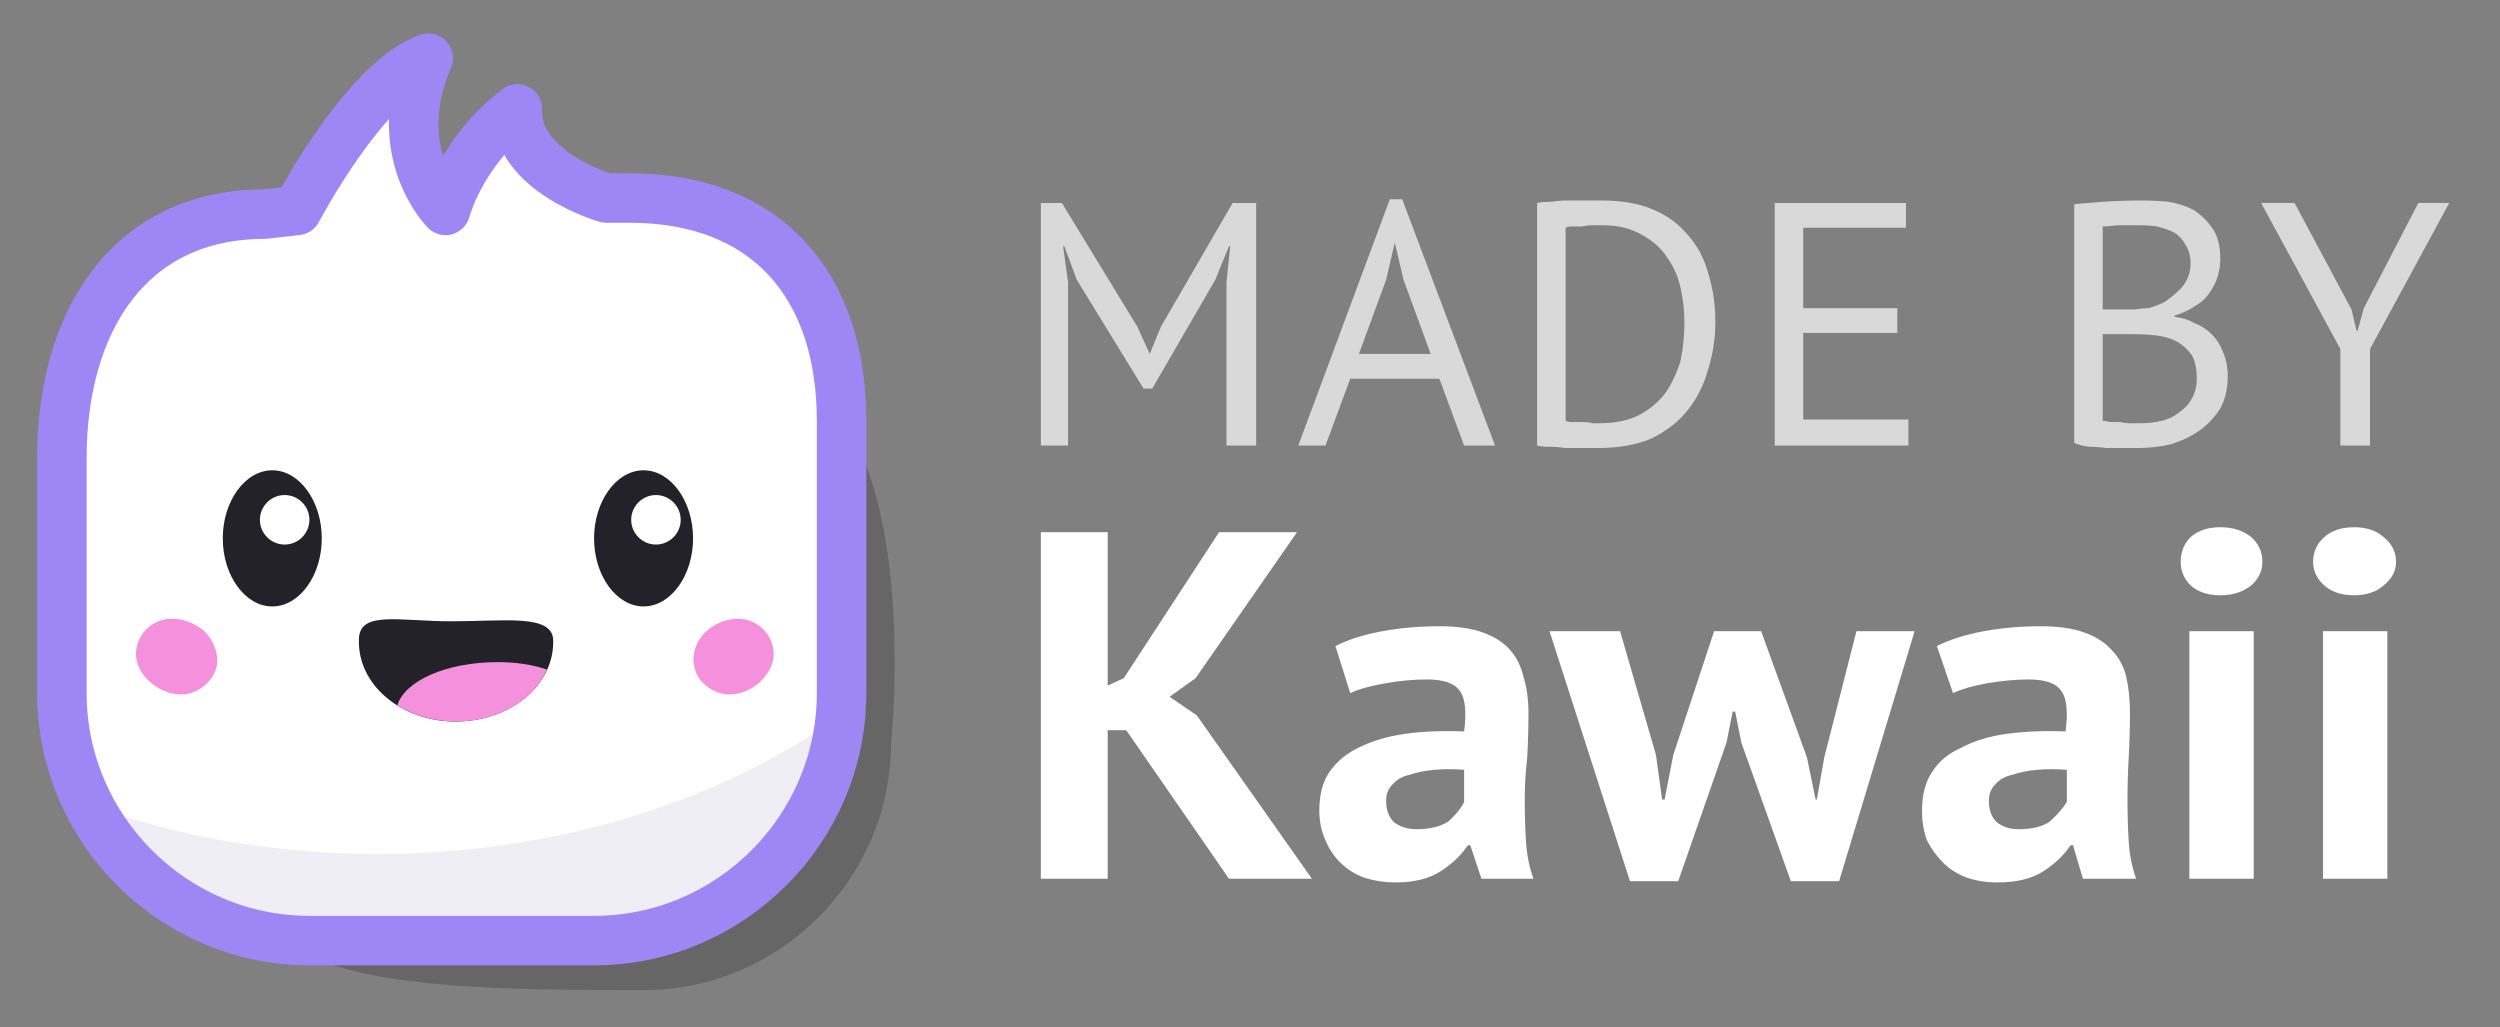<svg version="1.2" xmlns="http://www.w3.org/2000/svg" viewBox="0 0 202 83" width="202" height="83">
	<rect x="0" y="0" width="202" height="83" fill="#808080" stroke="none"/>
	<title>logo-madeby</title>
	<style>
		.s0 { fill: #ffffff } 
		.s1 { opacity: .7;fill: #ffffff } 
		.s2 { opacity: .2;fill: #000000 } 
		.s3 { fill: #efeef5 } 
		.s4 { fill: none;stroke: #9e86f4;stroke-linecap: round;stroke-linejoin: round;stroke-width: 4 } 
		.s5 { fill: #f590dc } 
		.s6 { fill: #23212a } 
	</style>
	<path id="Kawaii" class="s0" aria-label="Kawaii"  d="m99.3 71l-8.3-12h-1.5v12h-5.4v-28h5.4v12.4l1.3-0.6 7.7-11.8h6.3l-8.2 11.8-2.1 1.5 2.2 1.5 9.3 13.2zm9.8-15l-1.2-3.8q1.6-0.8 3.8-1.2 2.2-0.4 4.6-0.4 2.1 0 3.5 0.5 1.4 0.5 2.2 1.4 0.8 0.9 1.1 2.2 0.4 1.3 0.4 2.9 0 1.8-0.1 3.6-0.2 1.7-0.2 3.4 0 1.8 0.1 3.4 0.1 1.6 0.6 3h-4.2l-0.9-2.7h-0.2q-0.8 1.2-2.2 2.1-1.4 0.9-3.6 0.9-1.4 0-2.6-0.4-1.1-0.4-1.9-1.2-0.8-0.8-1.2-1.8-0.5-1.1-0.5-2.4 0-1.9 0.8-3.1 0.9-1.3 2.4-2 1.6-0.8 3.7-1.1 2.1-0.3 4.8-0.2 0.3-2.3-0.3-3.2-0.6-1-2.7-1-1.6 0-3.3 0.3-1.8 0.3-2.9 0.8zm5.4 11q1.5 0 2.5-0.6 0.9-0.8 1.3-1.6v-2.6q-1.2-0.1-2.4 0-1.1 0.1-2 0.4-0.9 0.2-1.4 0.8-0.5 0.5-0.5 1.3 0 1.1 0.6 1.7 0.7 0.6 1.9 0.6zm24-16h3.8l3.7 10.2 0.7 3.4h0.1l0.6-3.4 2.6-10.2h4.7l-6.1 20.2h-3.9l-4-11.2-0.5-2.5h-0.2l-0.5 2.5-3.9 11.2h-3.9l-6.5-20.2h5.7l2.9 10 0.5 3.6h0.2l0.7-3.6zm19.3 5l-1.3-3.8q1.6-0.8 3.8-1.2 2.2-0.4 4.6-0.4 2.1 0 3.5 0.5 1.4 0.5 2.2 1.4 0.9 0.9 1.2 2.2 0.3 1.3 0.3 2.9 0 1.8-0.1 3.6-0.1 1.7-0.1 3.4 0 1.8 0.1 3.4 0.1 1.6 0.6 3h-4.3l-0.8-2.7h-0.2q-0.8 1.2-2.2 2.1-1.4 0.9-3.7 0.9-1.4 0-2.5-0.4-1.1-0.4-1.9-1.2-0.8-0.8-1.3-1.8-0.4-1.1-0.4-2.4 0-1.9 0.8-3.1 0.8-1.3 2.4-2 1.5-0.8 3.6-1.1 2.2-0.3 4.8-0.2 0.3-2.3-0.3-3.2-0.6-1-2.7-1-1.5 0-3.3 0.3-1.7 0.3-2.8 0.8zm5.3 11q1.6 0 2.5-0.6 0.9-0.8 1.4-1.6v-2.6q-1.3-0.1-2.4 0-1.1 0.1-2 0.4-0.9 0.2-1.4 0.8-0.5 0.5-0.5 1.3 0 1.1 0.6 1.7 0.7 0.6 1.8 0.6zm13.8 4v-20h5.2v20zm-0.7-25.6q0-1.2 0.8-2 0.9-0.8 2.4-0.8 1.5 0 2.5 0.8 0.9 0.8 0.9 2 0 1.1-0.9 1.9-1 0.8-2.5 0.8-1.5 0-2.4-0.8-0.8-0.8-0.8-1.9zm11.5 25.6v-20h5.2v20zm-0.8-25.6q0-1.2 0.9-2 0.9-0.8 2.4-0.8 1.5 0 2.4 0.8 1 0.8 1 2 0 1.1-1 1.9-0.9 0.8-2.4 0.8-1.5 0-2.4-0.8-0.9-0.8-0.9-1.9z"/>
	<path id="MADE BY" class="s1" aria-label="MADE BY"  d="m99.1 36v-13.2l0.3-2.9h-0.1l-1.1 2.7-5.1 8.8h-0.7l-5.4-8.8-1-2.7h-0.1l0.4 2.9v13.2h-2.2v-19.6h1.7l6.1 10 1 2.2 0.9-2.2 5.8-10h1.9v19.6zm19.2 0l-2-5.4h-7.2l-2 5.4h-2.2l7.4-19.9h1l7.5 19.9zm-6.3-13.4l-2.2 6h5.8l-2.2-6-0.7-3zm12.2 13.4v-19.6q0.5-0.1 1.2-0.1 0.6-0.1 1.3-0.1 0.8 0 1.4 0 0.7 0 1.3 0 2.4 0 4.1 0.7 1.7 0.7 2.8 2 1.2 1.3 1.7 3.1 0.6 1.9 0.6 4 0 2-0.6 3.9-0.5 1.8-1.6 3.2-1.1 1.4-2.9 2.3-1.8 0.8-4.4 0.8-0.4 0-1.1 0-0.7 0-1.5 0-0.7-0.1-1.4-0.1-0.6 0-0.9-0.1zm5.3-17.8q-0.4 0-0.8 0-0.4 0-0.9 0.1-0.4 0-0.8 0-0.3 0-0.5 0.1v15.6q0.2 0.1 0.5 0.1 0.4 0 0.9 0 0.4 0 0.8 0.1 0.4 0 0.5 0 2 0 3.3-0.7 1.3-0.7 2.1-1.8 0.8-1.2 1.2-2.6 0.3-1.5 0.3-3.1 0-1.3-0.3-2.7-0.3-1.4-1.1-2.5-0.7-1.1-2-1.8-1.3-0.8-3.2-0.8zm13.9 17.8v-19.6h10.6v2h-8.3v6.5h7.6v2h-7.6v7h8.5v2.1zm36-15.1q0 0.7-0.2 1.4-0.2 0.7-0.7 1.4-0.4 0.6-1.1 1-0.7 0.5-1.7 0.8v0.1q0.9 0.1 1.6 0.5 0.8 0.3 1.4 0.9 0.6 0.6 0.9 1.4 0.4 0.9 0.4 2 0 1.5-0.6 2.6-0.7 1.1-1.7 1.8-1 0.7-2.3 1.1-1.3 0.3-2.7 0.3-0.5 0-1.1 0-0.7 0-1.4 0-0.7-0.1-1.4-0.1-0.7-0.1-1.2-0.3v-19.3q1-0.1 2.4-0.2 1.4-0.1 3-0.1 1.1 0 2.2 0.1 1.2 0.2 2.1 0.7 0.9 0.6 1.5 1.5 0.6 0.9 0.6 2.4zm-6.5 13.3q0.9 0 1.8-0.2 0.8-0.2 1.4-0.7 0.7-0.5 1-1.1 0.4-0.7 0.4-1.6 0-1.2-0.4-1.9-0.5-0.7-1.2-1.1-0.8-0.4-1.7-0.5-0.9-0.1-1.8-0.1h-2.5v7q0.2 0 0.6 0.1 0.3 0 0.8 0 0.4 0.1 0.8 0.1 0.5 0 0.8 0zm-3-9.2h1.5q0.5 0 1.1 0 0.7-0.1 1.1-0.1 0.7-0.2 1.3-0.5 0.6-0.4 1-0.8 0.5-0.4 0.8-1 0.3-0.6 0.3-1.3 0-0.9-0.4-1.5-0.3-0.6-0.9-1-0.6-0.3-1.4-0.5-0.7-0.1-1.5-0.1-0.9 0-1.7 0-0.8 0.1-1.2 0.1zm19.2 11v-7.8l-6.4-11.8h2.7l4.6 8.6 0.4 1.7h0.1l0.5-1.8 4.4-8.5h2.5l-6.4 11.8v7.8z"/>
	<g id="kawaBox">
		<path id="head-shadow" class="s2" d="m69.3 36c4.3 9 2.7 24 2.7 24 0 11-9 20-20 20-11 0-21.4-0.1-27-2.8-11.9-5.6-16.4-12.2-16.4-23.2l0.4-13c0-11 5.4-19.7 16.4-19.7 0 0 39.2 4.7 43.9 14.7z"/>
		<path id="head-bg" class="s0" d="m21.4 17.3l2.6-0.3c0 0 5.5-10.5 10.6-12.3-3.3 7.6 1.4 12.3 1.4 12.3 0 0 1.2-4.7 5.8-8.2-0.2 5.1 7.2 7.2 7.2 7.2h1.9c11 0 17.1 7 17.1 18v22c0 11-9 20-20 20h-23c-11 0-20-9-20-20v-19c0-11 5.4-19.7 16.4-19.7z"/>
		<path id="head-inner-shadow" fill-rule="evenodd" class="s3" d="m48 76h-23c-7.8 0-14.5-4.5-17.8-11 7 2.6 15 4 23.3 4 14.4 0 27.6-4.2 37.4-11.2-0.9 10.2-9.5 18.2-19.9 18.2z"/>
		<path id="head" class="s4" d="m21.4 17.3l2.6-0.3c0 0 5.5-10.5 10.6-12.3-3.3 7.6 1.4 12.3 1.4 12.3 0 0 1.2-4.7 5.8-8.2-0.2 5.1 7.2 7.2 7.2 7.2h1.9c11 0 17.1 7 17.1 18v22c0 11-9 20-20 20h-23c-11 0-20-9-20-20v-19c0-11 5.4-19.7 16.4-19.7z"/>
		<path id="cheek-a" class="s5" d="m16.4 50.9c-0.9-0.7-2.1-1.1-3.3-0.8-1.1 0.3-2 1.3-2.1 2.5-0.1 0.8 0.3 1.7 0.9 2.3 0.8 0.8 1.9 1.3 3 1.2 1.1-0.1 2.1-0.9 2.5-1.9 0.4-1 0-2.4-1-3.3z"/>
		<path id="cheek-b" class="s5" d="m57.2 50.9c0.8-0.7 2.1-1.1 3.2-0.8 1.1 0.3 2 1.3 2.1 2.5 0.1 0.8-0.3 1.7-0.9 2.3-0.7 0.8-1.9 1.3-2.9 1.2-1.1-0.1-2.2-0.9-2.5-1.9-0.4-1-0.1-2.4 1-3.3z"/>
		<g id="face">
			<g id="m">
				<path id="Shape 3" class="s6" d="m36.8 58.3c-4.3 0-7.9-2.9-7.8-6.6 0-2.4 3.2-1.5 7.5-1.5 4.3 0 8.1-0.6 8.2 1.5 0.1 3.7-3.5 6.6-7.9 6.6z"/>
				<path id="Shape 4" fill-rule="evenodd" class="s5" d="m40.2 53.5c1.5 0 2.8 0.2 4 0.6-1.1 2.5-4 4.2-7.4 4.2-1.7 0-3.4-0.5-4.7-1.3 0.6-2 4-3.5 8.1-3.5z"/>
			</g>
			<g id="eye">
				<path id="Shape 14" class="s6" d="m22 49c-2.2 0-4-2.5-4-5.5 0-3 1.8-5.5 4-5.5 2.2 0 4 2.5 4 5.5 0 3-1.8 5.5-4 5.5z"/>
				<path id="Shape 15" class="s0" d="m23 44c-1.1 0-2-0.9-2-2 0-1.1 0.9-2 2-2 1.1 0 2 0.9 2 2 0 1.1-0.9 2-2 2z"/>
			</g>
			<g id="eye copy">
				<path id="Shape 14" class="s6" d="m52 49c-2.2 0-4-2.5-4-5.5 0-3 1.8-5.5 4-5.5 2.2 0 4 2.5 4 5.5 0 3-1.8 5.5-4 5.5z"/>
				<path id="Shape 15" class="s0" d="m53 44c-1.1 0-2-0.9-2-2 0-1.1 0.9-2 2-2 1.1 0 2 0.9 2 2 0 1.1-0.9 2-2 2z"/>
			</g>
		</g>
	</g>
</svg>
